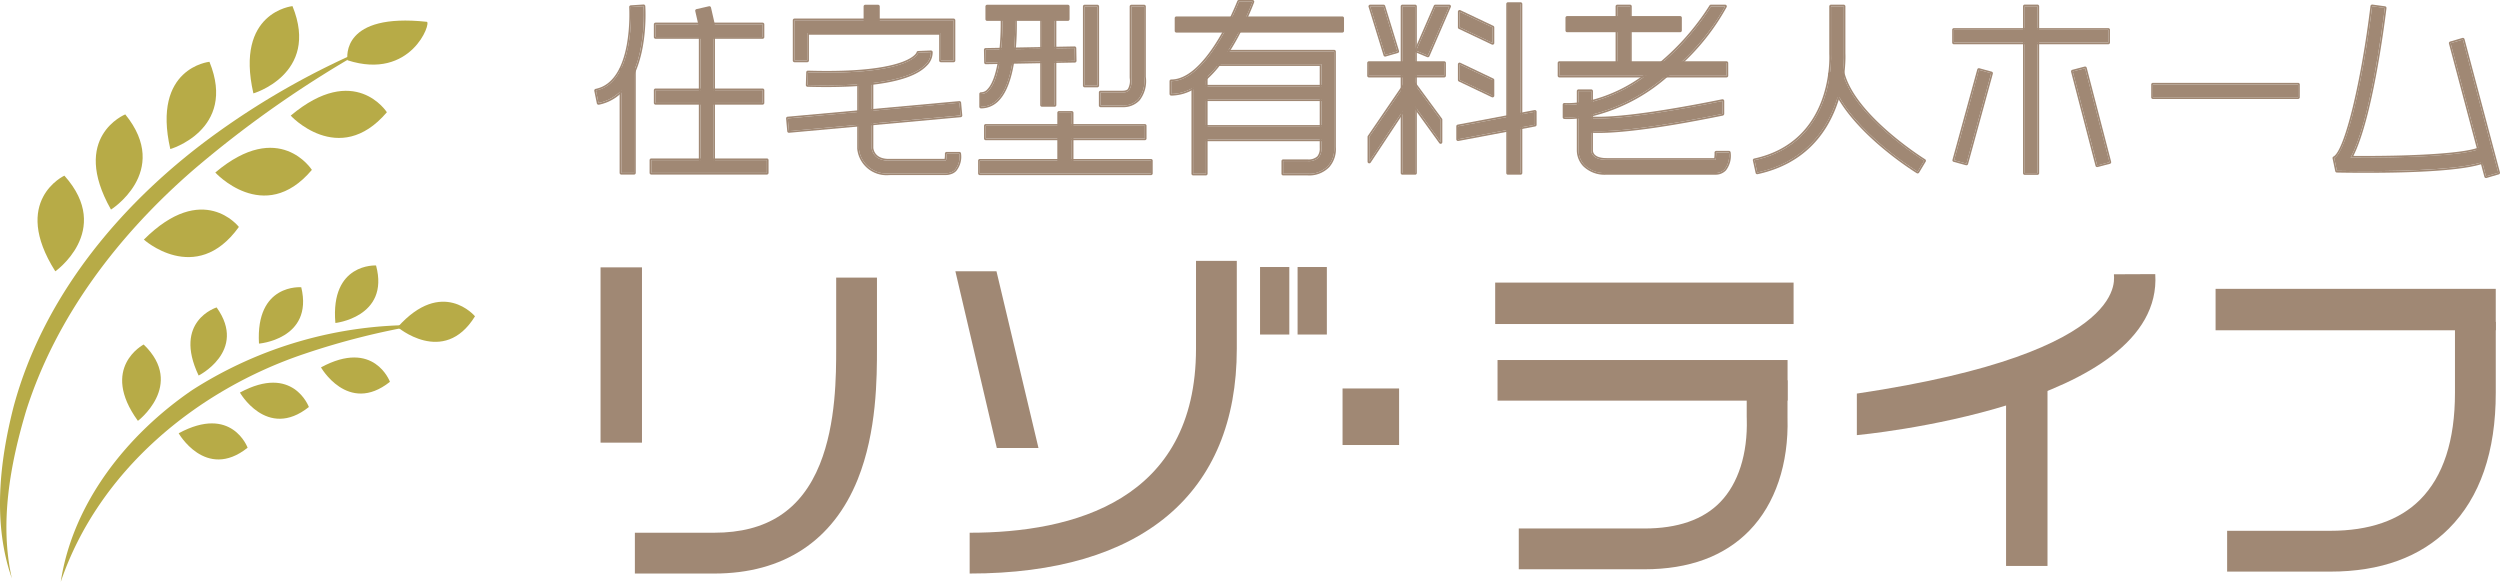 <svg xmlns="http://www.w3.org/2000/svg" xmlns:xlink="http://www.w3.org/1999/xlink" width="340" height="79.144" viewBox="0 0 340 79.144"><defs><clipPath id="a"><rect width="340" height="79.144" fill="none"/></clipPath></defs><g transform="translate(0 0)"><g transform="translate(0 0)" clip-path="url(#a)"><path d="M1.615,77.8c-2.621-7.448-1.689-15.832.235-23.362C6.007,39,16.948,26.178,29.737,17.039A106.227,106.227,0,0,1,50.257,5.556a148.018,148.018,0,0,0-23.9,16.634C16.214,30.976,7.68,42.053,3.573,54.941,1.39,62.223-.091,70.278,1.615,77.8" transform="translate(0 0.866)" fill="#b7ab47"/><path d="M7.147,73.182C8.781,62.4,16.212,53.1,25.059,47.068a55.951,55.951,0,0,1,30.73-8.818,101.1,101.1,0,0,0-15.4,3.877c-14.815,4.953-28.137,16-33.245,31.056" transform="translate(1.114 5.961)" fill="#b7ab47"/><path d="M40.9,7.825C40.8,7.3,40.176,1.352,51.668,2.587c.689.037-2.106,8.019-10.763,5.238" transform="translate(6.369 0.377)" fill="#b7ab47"/><path d="M45,31.236s-6.244-.372-5.532,7.818c-.225.044,7.447-.725,5.532-7.818" transform="translate(6.143 4.868)" fill="#b7ab47"/><path d="M47.145,45.371S45,39.495,37.771,43.405c-.128-.19,3.627,6.544,9.374,1.966" transform="translate(5.887 6.556)" fill="#b7ab47"/><path d="M37.607,48.335s-2.142-5.876-9.373-1.966c-.129-.19,3.626,6.544,9.373,1.966" transform="translate(4.4 7.018)" fill="#b7ab47"/><path d="M30.4,53.126s-2.142-5.876-9.374-1.966c-.128-.19,3.627,6.544,9.374,1.966" transform="translate(3.277 7.764)" fill="#b7ab47"/><path d="M57.308,37.481s-4.445-5.322-10.515,1.475c-.208-.149,6.243,5.461,10.515-1.475" transform="translate(7.292 5.533)" fill="#b7ab47"/><path d="M36.226,33.8s-6.23-.548-5.75,7.659c-.227.037,7.465-.514,5.75-7.659" transform="translate(4.746 5.267)" fill="#b7ab47"/><path d="M25.969,36.172s-5.979,1.836-2.448,9.26c-.2.119,6.724-3.284,2.448-9.26" transform="translate(3.492 5.638)" fill="#b7ab47"/><path d="M17.3,40.535s-6.029,3.143-.787,10.381c-.186.166,6.538-4.838.787-10.381" transform="translate(2.24 6.318)" fill="#b7ab47"/><path d="M47.284,13.6s-4.352-6.852-13.075.457c-.221-.2,6.514,7.238,13.075-.457" transform="translate(5.331 1.665)" fill="#b7ab47"/><path d="M38.467,20.393s-4.428-6.985-13.132.356c-.224-.207,6.6,7.393,13.132-.356" transform="translate(3.948 2.71)" fill="#b7ab47"/><path d="M29.85,27.02S24.983,20.7,16.932,28.738c-.236-.177,7.039,6.484,12.918-1.718" transform="translate(2.638 3.843)" fill="#b7ab47"/><path d="M25.43,7.271s-7.854.779-5.324,11.864c-.273.105,9.134-2.531,5.324-11.864" transform="translate(3.055 1.133)" fill="#b7ab47"/><path d="M35.2.721s-7.848.778-5.319,11.864C29.6,12.69,39,10.053,35.2.721" transform="translate(4.579 0.112)" fill="#b7ab47"/><path d="M15.28,13.459S7.735,16.5,13.336,26.4c-.239.18,8.321-5.093,1.944-12.943" transform="translate(1.756 2.098)" fill="#b7ab47"/><path d="M8.068,20.667S.748,24.057,6.83,33.673c-.228.192,7.979-5.479,1.238-13.006" transform="translate(0.688 3.221)" fill="#b7ab47"/><rect width="5.635" height="23.84" transform="translate(81.674 36.361)" fill="#a08874"/><path d="M112.411,31.917l5.635,24.033h5.667L118,31.917Z" transform="translate(17.52 4.974)" fill="#a08874"/><rect width="3.981" height="9.182" transform="translate(171.366 36.314)" fill="#a08874"/><rect width="3.981" height="9.182" transform="translate(176.471 36.314)" fill="#a08874"/><rect width="7.69" height="7.69" transform="translate(182.587 52.832)" fill="#a08874"/><rect width="40.583" height="5.635" transform="translate(203.345 38.432)" fill="#a08874"/><rect width="38.103" height="5.635" transform="translate(301.319 39.283)" fill="#a08874"/><rect width="5.635" height="27.171" transform="translate(272.825 49.798)" fill="#a08874"/><rect width="39.444" height="5.523" transform="translate(203.665 48.963)" fill="#a08874"/><path d="M253.453,32.275c-.228,0,3.466,10.5-34.973,16.225v5.651s41.747-3.8,40.583-21.9Z" transform="translate(34.052 5.027)" fill="#a08874"/><path d="M276.085,71.834H262.046V66.285h14.039c5.292,0,9.394-1.419,12.193-4.222C291.44,58.9,293.04,54,293.032,47.5V37.875h5.549V47.5c.008,8.021-2.138,14.239-6.379,18.485-3.877,3.883-9.3,5.851-16.117,5.851" transform="translate(40.843 5.903)" fill="#a08874"/><path d="M195.783,70.448H178.7V64.9h17.081c4.532,0,8-1.2,10.311-3.58,2.465-2.536,3.75-6.56,3.616-11.331L209.7,49.7V44.75h5.549l0,5.083c.176,6.282-1.666,11.734-5.185,15.353-3.394,3.491-8.2,5.261-14.289,5.261" transform="translate(27.853 6.975)" fill="#a08874"/><path d="M85.491,72.91H74.7V67.36H85.491c7.141,0,11.841-3.049,14.367-9.323,2.219-5.509,2.219-12.168,2.219-15.744V32.666h5.548v9.567c0,4.013,0,11.371-2.62,17.878-3.374,8.373-10.122,12.8-19.514,12.8" transform="translate(11.643 5.091)" fill="#a08874"/><path d="M114.091,73.217V67.668c14.044,0,30.784-4.343,30.784-25.03V30.694h5.548V42.638c0,19.719-12.9,30.579-36.332,30.579" transform="translate(17.782 4.784)" fill="#a08874"/><path d="M70.468,13.894l-.346-1.7C75.472,11.113,74.878.944,74.873.842L76.6.729c.031.48.692,11.781-6.135,13.165" transform="translate(10.929 0.113)" fill="#a08874"/><path d="M76.634.76c.031.48.692,11.781-6.135,13.165l-.346-1.7C75.5,11.144,74.911.975,74.9.872Zm0-.231h-.015l-1.73.113a.231.231,0,0,0-.16.079.233.233,0,0,0-.057.168c.007.1.6,10.066-4.564,11.115a.228.228,0,0,0-.147.1.234.234,0,0,0-.035.175l.346,1.7a.232.232,0,0,0,.227.185.209.209,0,0,0,.046,0C77.571,12.727,76.9,1.234,76.864.745a.231.231,0,0,0-.23-.216" transform="translate(10.898 0.082)" fill="#a08874"/><rect width="1.734" height="14.08" transform="translate(84.499 9.433)" fill="#a08874"/><path d="M74.87,22.272H73.136V8.192H74.87Zm0-14.311H73.136a.232.232,0,0,0-.231.231v14.08a.231.231,0,0,0,.231.231H74.87a.231.231,0,0,0,.231-.231V8.192a.232.232,0,0,0-.231-.231" transform="translate(11.363 1.241)" fill="#a08874"/><rect width="14.562" height="1.734" transform="translate(89.154 3.309)" fill="#a08874"/><path d="M91.725,4.628H77.163V2.894H91.725Zm0-1.965H77.163a.232.232,0,0,0-.231.231V4.628a.232.232,0,0,0,.231.231H91.725a.232.232,0,0,0,.231-.231V2.894a.232.232,0,0,0-.231-.231" transform="translate(11.991 0.415)" fill="#a08874"/><rect width="14.562" height="1.734" transform="translate(89.154 12.267)" fill="#a08874"/><path d="M91.725,12.378H77.163V10.644H91.725Zm0-1.965H77.163a.232.232,0,0,0-.231.231v1.734a.232.232,0,0,0,.231.231H91.725a.232.232,0,0,0,.231-.231V10.644a.232.232,0,0,0-.231-.231" transform="translate(11.991 1.623)" fill="#a08874"/><rect width="15.717" height="1.734" transform="translate(88.576 21.779)" fill="#a08874"/><path d="M92.381,20.607H76.663V18.873H92.381Zm0-1.965H76.663a.232.232,0,0,0-.231.231v1.734a.232.232,0,0,0,.231.231H92.381a.232.232,0,0,0,.231-.231V18.873a.232.232,0,0,0-.231-.231" transform="translate(11.913 2.905)" fill="#a08874"/><rect width="1.734" height="18.47" transform="translate(95.272 4.176)" fill="#a08874"/><path d="M84.19,22.114H82.456V3.644H84.19Zm0-18.7H82.456a.232.232,0,0,0-.231.231v18.47a.232.232,0,0,0,.231.231H84.19a.232.232,0,0,0,.231-.231V3.644a.232.232,0,0,0-.231-.231" transform="translate(12.816 0.532)" fill="#a08874"/><path d="M82.529,3.7a.116.116,0,0,1-.113-.09L81.9,1.36a.118.118,0,0,1,.015-.088.116.116,0,0,1,.072-.051S83.7.832,83.706.832a.117.117,0,0,1,.112.09l.514,2.247a.117.117,0,0,1-.016.088.11.11,0,0,1-.072.052s-1.707.388-1.715.388" transform="translate(12.765 0.129)" fill="#a08874"/><path d="M83.721.963l.513,2.247-1.69.386-.513-2.247Zm0-.231a.266.266,0,0,0-.052.006l-1.69.386a.232.232,0,0,0-.143.1.226.226,0,0,0-.03.175l.513,2.247a.231.231,0,0,0,.225.179.2.2,0,0,0,.052-.006l1.69-.386a.229.229,0,0,0,.173-.276L83.946.912a.232.232,0,0,0-.225-.18" transform="translate(12.749 0.114)" fill="#a08874"/><rect width="1.965" height="2.751" rx="0.1" transform="translate(117.567 0.762)" fill="#a08874"/><path d="M103.578,3.31h-1.734V.79h1.734Zm0-2.751h-1.734a.232.232,0,0,0-.231.231V3.31a.231.231,0,0,0,.231.231h1.734a.231.231,0,0,0,.231-.231V.79a.232.232,0,0,0-.231-.231" transform="translate(15.837 0.087)" fill="#a08874"/><path d="M115.121,7.862h-1.734V4.119H95.214V7.862H93.481V2.385h21.64Z" transform="translate(14.57 0.372)" fill="#a08874"/><path d="M115.152,2.416V7.893h-1.734V4.15H95.246V7.893H93.512V2.416Zm0-.231H93.512a.231.231,0,0,0-.231.231V7.893a.23.23,0,0,0,.231.231h1.734a.231.231,0,0,0,.231-.231V4.381h17.71V7.893a.231.231,0,0,0,.231.231h1.734a.231.231,0,0,0,.231-.231V2.416a.232.232,0,0,0-.231-.231" transform="translate(14.539 0.34)" fill="#a08874"/><path d="M97.587,10.653q-1.238,0-2.574-.039l.051-1.733c14.192.423,15-2.641,15-2.672l1.728-.069a2.269,2.269,0,0,1-.733,1.684c-1.757,1.861-6.393,2.83-13.475,2.83" transform="translate(14.809 0.957)" fill="#a08874"/><path d="M111.827,6.17a2.271,2.271,0,0,1-.734,1.684c-1.756,1.861-6.392,2.83-13.475,2.83q-1.236,0-2.574-.039L95.1,8.912q1.375.042,2.586.04c11.707,0,12.413-2.683,12.416-2.712Zm0-.231h-.009l-1.729.071a.23.23,0,0,0-.22.2s-.9,2.511-12.187,2.511c-.821,0-1.689-.014-2.579-.04H95.1a.233.233,0,0,0-.231.224l-.052,1.733a.231.231,0,0,0,.224.238q1.34.04,2.581.039c7.236,0,11.826-.977,13.644-2.9a2.5,2.5,0,0,0,.8-1.863.231.231,0,0,0-.23-.21" transform="translate(14.778 0.925)" fill="#a08874"/><rect width="23.439" height="1.734" transform="matrix(0.996, -0.091, 0.091, 0.996, 107.137, 16.104)" fill="#a08874"/><path d="M116.064,12.128l.156,1.727L92.878,15.974l-.157-1.727Zm0-.231h-.021L92.7,14.017a.232.232,0,0,0-.157.082.229.229,0,0,0-.052.169l.157,1.727a.23.23,0,0,0,.229.21H92.9l23.343-2.119A.227.227,0,0,0,116.4,14a.235.235,0,0,0,.053-.169l-.157-1.727a.231.231,0,0,0-.23-.21" transform="translate(14.416 1.854)" fill="#a08874"/><rect width="11.212" height="1.965" rx="0.1" transform="translate(134.134 0.762)" fill="#a08874"/><path d="M127.159,2.524H116.178V.79h10.981Zm0-1.965H116.178a.232.232,0,0,0-.231.231V2.524a.232.232,0,0,0,.231.231h10.981a.232.232,0,0,0,.231-.231V.79a.232.232,0,0,0-.231-.231" transform="translate(18.072 0.087)" fill="#a08874"/><rect width="12.106" height="1.734" transform="matrix(1, -0.019, 0.019, 1, 134.041, 6.769)" fill="#a08874"/><path d="M128.1,5.693l.032,1.734-12.1.225L116,5.919Zm0-.231h0l-12.1.225a.231.231,0,0,0-.227.236l.032,1.734a.231.231,0,0,0,.231.227h0l12.1-.225a.231.231,0,0,0,.227-.236l-.032-1.734a.231.231,0,0,0-.231-.227" transform="translate(18.043 0.851)" fill="#a08874"/><path d="M115.425,14.23V12.5a1.39,1.39,0,0,0,1.046-.488c1.8-1.882,1.942-7.941,1.845-10.116l1.731-.076c.039.876.306,8.64-2.323,11.39a3.094,3.094,0,0,1-2.3,1.024" transform="translate(17.99 0.283)" fill="#a08874"/><path d="M120.078,1.847c.039.876.306,8.641-2.323,11.391a3.1,3.1,0,0,1-2.3,1.023V12.527a1.39,1.39,0,0,0,1.046-.488c1.8-1.882,1.942-7.94,1.845-10.116Zm0-.231h-.01l-1.731.077a.23.23,0,0,0-.161.074.234.234,0,0,0-.06.166c.089,2-.046,8.131-1.781,9.946a1.158,1.158,0,0,1-.878.416.231.231,0,0,0-.231.231v1.734a.23.23,0,0,0,.231.231,3.32,3.32,0,0,0,2.465-1.095c2.7-2.823,2.427-10.674,2.388-11.561a.232.232,0,0,0-.231-.221" transform="translate(17.959 0.252)" fill="#a08874"/><rect width="1.734" height="12.145" transform="translate(141.698 2.137)" fill="#a08874"/><path d="M124.356,14.025h-1.734V1.88h1.734Zm0-12.376h-1.734a.232.232,0,0,0-.231.231V14.025a.231.231,0,0,0,.231.231h1.734a.231.231,0,0,0,.231-.231V1.88a.232.232,0,0,0-.231-.231" transform="translate(19.076 0.257)" fill="#a08874"/><rect width="1.734" height="10.769" transform="translate(147.51 0.877)" fill="#a08874"/><path d="M129.384,11.559H127.65V.79h1.734Zm0-11H127.65a.232.232,0,0,0-.231.231V11.559a.232.232,0,0,0,.231.231h1.734a.232.232,0,0,0,.231-.231V.79a.232.232,0,0,0-.231-.231" transform="translate(19.86 0.087)" fill="#a08874"/><path d="M132.463,14.228h-2.969V12.45h2.969a1.107,1.107,0,0,0,.914-.3,2.426,2.426,0,0,0,.314-1.614c-.006-.084-.008-.149-.008-.191V.76h1.734v9.583a4.048,4.048,0,0,1-.777,3.02,2.812,2.812,0,0,1-2.178.865" transform="translate(20.183 0.118)" fill="#a08874"/><path d="M135.449.79v9.583a4.05,4.05,0,0,1-.776,3.021,2.817,2.817,0,0,1-2.179.863h-2.969V12.481h2.969a1.1,1.1,0,0,0,.914-.3,2.418,2.418,0,0,0,.314-1.614c-.006-.084-.008-.149-.008-.191V.79Zm0-.231h-1.734a.232.232,0,0,0-.231.231v9.583c0,.045,0,.116.009.207a2.3,2.3,0,0,1-.254,1.441c-.052.057-.21.228-.744.228h-2.969a.231.231,0,0,0-.231.231v1.778a.231.231,0,0,0,.231.231h2.969a3.036,3.036,0,0,0,2.349-.939,4.258,4.258,0,0,0,.837-3.191V.79a.232.232,0,0,0-.231-.231" transform="translate(20.152 0.087)" fill="#a08874"/><rect width="21.64" height="1.734" transform="translate(134.058 17.102)" fill="#a08874"/><path d="M137.652,16.561h-21.64V14.827h21.64Zm0-1.965h-21.64a.231.231,0,0,0-.231.231v1.734a.231.231,0,0,0,.231.231h21.64a.232.232,0,0,0,.231-.231V14.827a.232.232,0,0,0-.231-.231" transform="translate(18.046 2.275)" fill="#a08874"/><rect width="23.278" height="1.734" transform="translate(133.255 21.854)" fill="#a08874"/><path d="M138.6,20.672H115.317V18.938H138.6Zm0-1.965H115.317a.231.231,0,0,0-.231.231v1.734a.231.231,0,0,0,.231.231H138.6a.232.232,0,0,0,.231-.231V18.938a.232.232,0,0,0-.231-.231" transform="translate(17.937 2.915)" fill="#a08874"/><rect width="1.734" height="7.385" transform="translate(144.026 15.336)" fill="#a08874"/><path d="M126.37,20.684h-1.734V13.3h1.734Zm0-7.616h-1.734a.232.232,0,0,0-.231.231v7.385a.232.232,0,0,0,.231.231h1.734a.232.232,0,0,0,.231-.231V13.3a.232.232,0,0,0-.231-.231" transform="translate(19.39 2.037)" fill="#a08874"/><path d="M.1,0H22.694a.1.1,0,0,1,.1.1V1.866a.1.1,0,0,1-.1.1H.1a.1.1,0,0,1-.1-.1V.1A.1.1,0,0,1,.1,0Z" transform="translate(159.876 2.351)" fill="#a08874"/><path d="M161.012,3.9H138.448V2.165h22.564Zm0-1.965H138.448a.232.232,0,0,0-.231.231V3.9a.232.232,0,0,0,.231.231h22.564a.232.232,0,0,0,.231-.231V2.165a.232.232,0,0,0-.231-.231" transform="translate(21.543 0.301)" fill="#a08874"/><path d="M148.871.2c-.231.613-.555,1.375-.936,2.231-.254.543-.532,1.133-.844,1.734a31.969,31.969,0,0,1-1.618,2.82c-.381.6-.8,1.179-1.225,1.734a14.976,14.976,0,0,1-1.722,1.872,9.946,9.946,0,0,1-1.734,1.295,5.894,5.894,0,0,1-2.982.855V11.007c2.82,0,5.433-3.387,7.317-6.843.324-.578.624-1.167.9-1.734.37-.786.705-1.537.982-2.231Z" transform="translate(21.479 0.031)" fill="#a08874"/><path d="M148.9.231c-.231.613-.555,1.375-.936,2.231-.254.543-.532,1.133-.844,1.734a31.969,31.969,0,0,1-1.618,2.82c-.381.6-.8,1.179-1.225,1.734a14.976,14.976,0,0,1-1.722,1.872,9.946,9.946,0,0,1-1.734,1.295,5.894,5.894,0,0,1-2.982.855V11.038c2.82,0,5.433-3.387,7.317-6.843.324-.578.624-1.167.9-1.734.37-.786.705-1.537.982-2.231Zm0-.231h-1.861a.232.232,0,0,0-.215.146c-.255.638-.574,1.363-.977,2.218-.326.666-.611,1.214-.893,1.719-1.674,3.069-4.265,6.725-7.115,6.725a.232.232,0,0,0-.231.231v1.734a.232.232,0,0,0,.231.231,6.135,6.135,0,0,0,3.1-.887,10.14,10.14,0,0,0,1.774-1.325,15.07,15.07,0,0,0,1.748-1.9c.482-.623.887-1.2,1.239-1.752A32.145,32.145,0,0,0,147.327,4.3c.3-.583.573-1.156.847-1.741.416-.934.725-1.668.943-2.247A.231.231,0,0,0,149.091.1a.229.229,0,0,0-.19-.1" transform="translate(21.448 0)" fill="#a08874"/><rect width="1.734" height="13.186" transform="translate(162.269 10.439)" fill="#a08874"/><path d="M142.153,22.249h-1.734V9.063h1.734Zm0-13.417h-1.734a.232.232,0,0,0-.231.231V22.249a.232.232,0,0,0,.231.231h1.734a.232.232,0,0,0,.231-.231V9.063a.232.232,0,0,0-.231-.231" transform="translate(21.85 1.376)" fill="#a08874"/><path d="M155.526,22.679h-3.339V20.961h3.339A1.932,1.932,0,0,0,157,20.475a1.859,1.859,0,0,0,.394-1.274l0-11.415H143.235V6.068h15.887v13.05a3.465,3.465,0,0,1-.826,2.5,3.569,3.569,0,0,1-2.769,1.063" transform="translate(22.325 0.946)" fill="#a08874"/><path d="M159.153,6.1V19.149a3.468,3.468,0,0,1-.828,2.5,3.563,3.563,0,0,1-2.768,1.065h-3.339V20.993h3.339a1.938,1.938,0,0,0,1.473-.487,1.862,1.862,0,0,0,.394-1.275l0-11.414H143.266V6.1Zm0-.231H143.266a.231.231,0,0,0-.231.231V7.818a.231.231,0,0,0,.231.231h13.922l0,11.183a1.639,1.639,0,0,1-.333,1.118,1.723,1.723,0,0,1-1.3.413h-3.339a.232.232,0,0,0-.231.231v1.718a.232.232,0,0,0,.231.231h3.339A3.786,3.786,0,0,0,158.5,21.8a3.722,3.722,0,0,0,.884-2.694l0-13.008a.232.232,0,0,0-.231-.231" transform="translate(22.294 0.915)" fill="#a08874"/><rect width="17.444" height="1.734" transform="translate(163.136 11.777)" fill="#a08874"/><path d="M158.613,11.954H141.169V10.22h17.444Zm0-1.965H141.169a.231.231,0,0,0-.231.231v1.734a.231.231,0,0,0,.231.231h17.444a.232.232,0,0,0,.231-.231V10.22a.232.232,0,0,0-.231-.231" transform="translate(21.967 1.557)" fill="#a08874"/><rect width="17.444" height="1.734" transform="translate(163.136 17.235)" fill="#a08874"/><path d="M158.613,16.677H141.169V14.943h17.444Zm0-1.965H141.169a.231.231,0,0,0-.231.231v1.734a.231.231,0,0,0,.231.231h17.444a.232.232,0,0,0,.231-.231V14.943a.232.232,0,0,0-.231-.231" transform="translate(21.967 2.293)" fill="#a08874"/><rect width="10.242" height="1.734" transform="translate(186.168 8.566)" fill="#a08874"/><path d="M171.337,9.177H161.1V7.443h10.242Zm0-1.965H161.1a.231.231,0,0,0-.231.231V9.177a.231.231,0,0,0,.231.231h10.242a.232.232,0,0,0,.231-.231V7.443a.232.232,0,0,0-.231-.231" transform="translate(25.072 1.124)" fill="#a08874"/><rect width="1.734" height="22.662" transform="translate(190.726 0.867)" fill="#a08874"/><path d="M166.773,23.443h-1.734V.781h1.734Zm0-22.893h-1.734a.232.232,0,0,0-.231.231V23.443a.231.231,0,0,0,.231.231h1.734a.231.231,0,0,0,.231-.231V.781a.232.232,0,0,0-.231-.231" transform="translate(25.687 0.085)" fill="#a08874"/><path d="M164.918,6.869l-1.664.483L161.219.75h1.815Z" transform="translate(25.128 0.117)" fill="#a08874"/><path d="M163.065.781,164.949,6.9l-1.664.483L161.25.781Zm0-.231H161.25a.233.233,0,0,0-.186.094.23.23,0,0,0-.035.206l2.034,6.6a.23.23,0,0,0,.221.163.214.214,0,0,0,.065-.009l1.664-.483a.231.231,0,0,0,.156-.29L163.286.713a.231.231,0,0,0-.221-.163" transform="translate(25.097 0.085)" fill="#a08874"/><path d="M171.127.75l-2.913,6.692-1.6-.663L169.243.75Z" transform="translate(25.969 0.117)" fill="#a08874"/><path d="M171.158.781l-2.913,6.692-1.6-.663L169.274.781Zm0-.231h-1.884a.229.229,0,0,0-.212.139l-2.624,6.029a.229.229,0,0,0,0,.179.242.242,0,0,0,.126.127l1.6.663a.239.239,0,0,0,.089.017.23.23,0,0,0,.212-.139L171.37.874a.231.231,0,0,0-.212-.324" transform="translate(25.938 0.085)" fill="#a08874"/><path d="M170.184,14.738v3.051l-5-6.932,1.422-.994Z" transform="translate(25.746 1.537)" fill="#a08874"/><path d="M166.635,9.894l3.58,4.874V17.82l-5-6.932Zm0-.231a.235.235,0,0,0-.133.042l-1.422.994a.236.236,0,0,0-.095.151.232.232,0,0,0,.04.173l5,6.932a.232.232,0,0,0,.187.1.25.25,0,0,0,.072-.01.233.233,0,0,0,.16-.221V14.768a.231.231,0,0,0-.044-.136l-3.581-4.874a.227.227,0,0,0-.186-.095" transform="translate(25.714 1.506)" fill="#a08874"/><path d="M167.339,10.99l-6.23,9.42V17.035l4.739-6.935Z" transform="translate(25.111 1.574)" fill="#a08874"/><path d="M165.879,10.131l1.491.89-6.231,9.42V17.066Zm0-.231a.231.231,0,0,0-.191.1l-4.74,6.935a.239.239,0,0,0-.04.131v3.375a.233.233,0,0,0,.165.222.259.259,0,0,0,.066.009.231.231,0,0,0,.193-.1l6.231-9.42a.231.231,0,0,0-.075-.326L166,9.932a.23.23,0,0,0-.118-.032" transform="translate(25.079 1.543)" fill="#a08874"/><path d="M176.224,3.507V5.633l-4.485-2.127V1.38Z" transform="translate(26.767 0.215)" fill="#a08874"/><path d="M171.77,1.411l4.485,2.127V5.665L171.77,3.538Zm0-.231a.231.231,0,0,0-.231.231V3.538a.231.231,0,0,0,.132.209l4.485,2.127a.232.232,0,0,0,.331-.209V3.538a.233.233,0,0,0-.132-.209L171.87,1.2a.234.234,0,0,0-.1-.022" transform="translate(26.736 0.184)" fill="#a08874"/><path d="M176.224,9.708v2.127L171.739,9.7V7.57Z" transform="translate(26.767 1.18)" fill="#a08874"/><path d="M171.77,7.6l4.485,2.138v2.127L171.77,9.728Zm0-.231a.231.231,0,0,0-.231.231V9.728a.232.232,0,0,0,.132.209l4.485,2.138a.232.232,0,0,0,.331-.209V9.74a.232.232,0,0,0-.132-.209L171.87,7.392a.23.23,0,0,0-.1-.022" transform="translate(26.736 1.148)" fill="#a08874"/><path d="M182.01,13.15v1.768l-10.461,1.977V15.127Z" transform="translate(26.738 2.049)" fill="#a08874"/><path d="M182.041,13.181V14.95L171.58,16.926V15.158Zm0-.231a.267.267,0,0,0-.043,0L171.537,14.93a.232.232,0,0,0-.188.228v1.768a.23.23,0,0,0,.231.231.267.267,0,0,0,.043,0l10.461-1.977a.232.232,0,0,0,.188-.228V13.181a.23.23,0,0,0-.231-.231" transform="translate(26.707 2.018)" fill="#a08874"/><rect width="1.72" height="22.989" transform="translate(205.086 0.54)" fill="#a08874"/><path d="M179.182,23.487h-1.721V.5h1.721Zm0-23.22h-1.721A.232.232,0,0,0,177.23.5V23.487a.231.231,0,0,0,.231.231h1.721a.231.231,0,0,0,.23-.231V.5a.232.232,0,0,0-.23-.231" transform="translate(27.623 0.041)" fill="#a08874"/><rect width="15.595" height="1.965" rx="0.1" transform="translate(213.021 2.303)" fill="#a08874"/><path d="M199.791,3.857H184.427V2.123h15.364Zm0-1.965H184.427a.232.232,0,0,0-.231.231V3.857a.232.232,0,0,0,.231.231h15.364a.232.232,0,0,0,.231-.231V2.123a.232.232,0,0,0-.231-.231" transform="translate(28.709 0.295)" fill="#a08874"/><rect width="22.731" height="1.734" transform="translate(212.077 8.566)" fill="#a08874"/><path d="M206.242,9.177H183.511V7.443h22.731Zm0-1.965H183.511a.232.232,0,0,0-.231.231V9.177a.232.232,0,0,0,.231.231h22.731a.232.232,0,0,0,.231-.231V7.443a.232.232,0,0,0-.231-.231" transform="translate(28.566 1.124)" fill="#a08874"/><rect width="1.734" height="8.101" transform="translate(219.952 0.867)" fill="#a08874"/><path d="M192.058,8.883h-1.734V.781h1.734Zm0-8.333h-1.734a.232.232,0,0,0-.231.231v8.1a.231.231,0,0,0,.231.231h1.734a.231.231,0,0,0,.231-.231V.781a.232.232,0,0,0-.231-.231" transform="translate(29.628 0.085)" fill="#a08874"/><path d="M184.069,15.834c.15.012.3.012.451.012a12.609,12.609,0,0,0,1.468-.08,14.721,14.721,0,0,0,1.734-.274,24.409,24.409,0,0,0,10.114-5.242c.67-.559,1.318-1.13,1.93-1.713A30.412,30.412,0,0,0,205.926.75H204a33.61,33.61,0,0,1-6.8,7.787c-.694.594-1.422,1.177-2.185,1.713a20.942,20.942,0,0,1-7.293,3.494,12.948,12.948,0,0,1-1.734.3,10.729,10.729,0,0,1-1.919.08Z" transform="translate(28.689 0.117)" fill="#a08874"/><path d="M205.958.781A30.412,30.412,0,0,1,199.8,8.568c-.613.583-1.26,1.154-1.93,1.713a24.409,24.409,0,0,1-10.114,5.242,14.721,14.721,0,0,1-1.734.274,12.609,12.609,0,0,1-1.468.08c-.15,0-.3,0-.451-.012V14.152c.169.009.338.014.505.014a11.312,11.312,0,0,0,1.414-.094,12.948,12.948,0,0,0,1.734-.3,20.942,20.942,0,0,0,7.293-3.494c.763-.536,1.491-1.119,2.185-1.713a33.61,33.61,0,0,0,6.8-7.787Zm0-.231h-1.93a.231.231,0,0,0-.2.117,33.334,33.334,0,0,1-6.746,7.726c-.77.66-1.479,1.216-2.167,1.7A20.617,20.617,0,0,1,187.7,13.55a12.766,12.766,0,0,1-1.7.292,11.005,11.005,0,0,1-1.391.092c-.163,0-.328,0-.492-.013H184.1a.231.231,0,0,0-.231.231v1.713a.232.232,0,0,0,.214.231c.156.012.312.012.468.012a12.556,12.556,0,0,0,1.495-.082,14.517,14.517,0,0,0,1.757-.277,24.33,24.33,0,0,0,10.211-5.288c.7-.587,1.357-1.167,1.943-1.725a30.645,30.645,0,0,0,6.21-7.858.23.23,0,0,0-.209-.328" transform="translate(28.658 0.085)" fill="#a08874"/><path d="M205.216,11.88v1.757c-2.092.428-11.508,2.358-16.917,2.358a13.149,13.149,0,0,1-1.93-.127l.266-1.711c4.392.682,17.9-2.138,18.582-2.277" transform="translate(29.048 1.851)" fill="#a08874"/><path d="M205.248,11.911v1.757c-2.092.428-11.508,2.358-16.917,2.358a13.149,13.149,0,0,1-1.93-.127l.266-1.711a11.551,11.551,0,0,0,1.707.106c5.443,0,16.266-2.26,16.874-2.383m0-.231a.209.209,0,0,0-.046,0l-.089.018c-2.7.554-11.871,2.36-16.739,2.36a11.149,11.149,0,0,1-1.671-.1l-.036,0a.231.231,0,0,0-.228.2l-.266,1.711a.232.232,0,0,0,.193.265,13.531,13.531,0,0,0,1.965.129c2.467,0,7.406-.409,16.932-2.356a.269.269,0,0,0,.216-.233V11.911a.23.23,0,0,0-.231-.231" transform="translate(29.017 1.82)" fill="#a08874"/><path d="M206.188,19.079a3.026,3.026,0,0,1-.578,2.263,1.7,1.7,0,0,1-1.306.517H189.555a3.954,3.954,0,0,1-3.028-1.09,2.972,2.972,0,0,1-.8-2V10.72h1.734v8.085c0,.215.116,1.258,2.092,1.258H204.3c.046.035.162-.144.15-.984Z" transform="translate(28.948 1.671)" fill="#a08874"/><path d="M187.494,10.751v8.084c0,.216.116,1.258,2.092,1.258h14.749l.012,0c.052,0,.149-.213.139-.986h1.734a3.031,3.031,0,0,1-.578,2.263,1.7,1.7,0,0,1-1.306.514H189.586a3.954,3.954,0,0,1-3.028-1.089,2.971,2.971,0,0,1-.8-2V10.751Zm0-.231H185.76a.232.232,0,0,0-.231.231V18.8a3.185,3.185,0,0,0,.86,2.158,4.18,4.18,0,0,0,3.2,1.163h14.749a1.926,1.926,0,0,0,1.475-.588,3.236,3.236,0,0,0,.64-2.426.231.231,0,0,0-.231-.225h-1.734a.231.231,0,0,0-.231.233,3.645,3.645,0,0,1-.044.748H189.586c-1.771,0-1.861-.854-1.861-1.026V10.751a.232.232,0,0,0-.231-.231" transform="translate(28.917 1.639)" fill="#a08874"/><path d="M206.816,23.348l-.37-1.679c10.922-2.375,10.422-13.976,10.4-14.468V.75h1.734v6.4c.007.088.62,13.505-11.759,16.195" transform="translate(32.177 0.117)" fill="#a08874"/><path d="M218.6.781v6.4c.007.087.62,13.5-11.759,16.195l-.37-1.681C217.4,19.325,216.9,7.724,216.872,7.232V.781Zm0-.231h-1.734a.233.233,0,0,0-.231.231V7.232c.027.5.529,11.905-10.214,14.241a.228.228,0,0,0-.176.275l.37,1.681a.231.231,0,0,0,.225.181.252.252,0,0,0,.05-.006c12.642-2.747,11.95-16.3,11.939-16.439V.781A.232.232,0,0,0,218.6.55" transform="translate(32.146 0.085)" fill="#a08874"/><path d="M227.241,22.052c-.425-.262-10.442-6.507-11.934-13.294L217,8.375c1.33,6.056,11.043,12.113,11.141,12.174Z" transform="translate(33.558 1.305)" fill="#a08874"/><path d="M217.03,8.406c1.33,6.056,11.044,12.113,11.142,12.174l-.9,1.5c-.425-.262-10.442-6.507-11.934-13.294Zm0-.231a.245.245,0,0,0-.051.006l-1.693.384a.231.231,0,0,0-.175.275c1.51,6.867,11.609,13.176,12.038,13.44a.23.23,0,0,0,.121.035.234.234,0,0,0,.2-.112l.9-1.5a.232.232,0,0,0-.076-.316c-.1-.06-9.731-6.078-11.038-12.027a.231.231,0,0,0-.1-.146.234.234,0,0,0-.124-.036" transform="translate(33.527 1.274)" fill="#a08874"/><rect width="20.999" height="1.734" transform="translate(265.728 4.056)" fill="#a08874"/><path d="M250.926,5.274h-21V3.54h21Zm0-1.965h-21a.232.232,0,0,0-.231.231V5.274a.232.232,0,0,0,.231.231h21a.232.232,0,0,0,.231-.231V3.54a.232.232,0,0,0-.231-.231" transform="translate(35.801 0.516)" fill="#a08874"/><rect width="1.734" height="22.695" transform="translate(275.361 0.855)" fill="#a08874"/><path d="M239.995,23.466h-1.734V.771h1.734Zm0-22.927h-1.734a.233.233,0,0,0-.231.232V23.466a.231.231,0,0,0,.231.231h1.734a.231.231,0,0,0,.231-.231V.771a.233.233,0,0,0-.231-.232" transform="translate(37.1 0.084)" fill="#a08874"/><rect width="12.743" height="1.734" transform="translate(265.763 21.792) rotate(-74.695)" fill="#a08874"/><path d="M233.326,8.252,235,8.711,231.627,21l-1.673-.459Zm0-.231a.232.232,0,0,0-.223.17L229.731,20.48a.231.231,0,0,0,.162.283l1.674.459a.217.217,0,0,0,.061.008.23.23,0,0,0,.222-.17l3.372-12.289A.23.23,0,0,0,235.2,8.6a.227.227,0,0,0-.14-.109l-1.673-.459a.229.229,0,0,0-.061-.008" transform="translate(35.805 1.25)" fill="#a08874"/><rect width="1.733" height="13.204" transform="matrix(0.968, -0.252, 0.252, 0.968, 281.891, 9.715)" fill="#a08874"/><path d="M245.588,8.059l3.323,12.779-1.677.437L243.911,8.5Zm0-.231a.24.24,0,0,0-.058.007l-1.678.437a.232.232,0,0,0-.165.282l3.323,12.779a.234.234,0,0,0,.224.173.24.24,0,0,0,.058-.008l1.677-.437a.233.233,0,0,0,.166-.282L245.813,8a.229.229,0,0,0-.107-.141.223.223,0,0,0-.117-.032" transform="translate(37.98 1.22)" fill="#a08874"/><rect width="19.746" height="1.734" transform="translate(292.795 11.497)" fill="#a08874"/><path d="M273.09,11.712H253.344V9.978H273.09Zm0-1.965H253.344a.232.232,0,0,0-.231.231v1.734a.232.232,0,0,0,.231.231H273.09a.232.232,0,0,0,.231-.231V9.978a.232.232,0,0,0-.231-.231" transform="translate(39.45 1.519)" fill="#a08874"/><path d="M278.93,23.156c-1.964,0-3.441-.028-3.916-.038l-.364-1.74c1.756-.917,4-11.215,5.156-20.643l1.72.235c-.35,2.867-2.022,15.529-4.649,20.343,6.75.073,15.962-.208,17.826-1.321l.854,1.6c-2.271,1.356-11.27,1.566-16.627,1.566" transform="translate(42.807 0.114)" fill="#a08874"/><path d="M279.838.767l1.72.236c-.35,2.865-2.022,15.528-4.65,20.342.655.007,1.334.012,2.026.012,6.444,0,14.119-.327,15.8-1.333l.853,1.6c-2.271,1.357-11.27,1.566-16.628,1.566-1.964,0-3.439-.028-3.915-.038l-.365-1.74c1.758-.915,4-11.215,5.157-20.643m0-.231a.224.224,0,0,0-.141.049.234.234,0,0,0-.089.155c-1.286,10.509-3.545,19.689-5.034,20.466a.23.23,0,0,0-.12.252l.365,1.74a.231.231,0,0,0,.221.184c.543.012,2.011.038,3.921.038,6.419,0,14.534-.277,16.746-1.6a.23.23,0,0,0,.086-.307l-.853-1.6a.235.235,0,0,0-.142-.114.27.27,0,0,0-.061-.008.239.239,0,0,0-.119.032c-1.6.958-9.153,1.3-15.683,1.3-.559,0-1.111,0-1.647-.007,2.567-5.124,4.195-17.591,4.5-20.088a.232.232,0,0,0-.2-.258l-1.72-.235-.031,0" transform="translate(42.776 0.083)" fill="#a08874"/><path d="M293.157,23.258,288.341,5.146l1.67-.49,4.816,18.112Z" transform="translate(44.941 0.725)" fill="#a08874"/><path d="M290.042,4.687,294.859,22.8l-1.67.49L288.372,5.177Zm0-.231a.243.243,0,0,0-.065.009l-1.671.49a.231.231,0,0,0-.158.281l4.816,18.112a.234.234,0,0,0,.224.172.243.243,0,0,0,.065-.009l1.67-.49a.231.231,0,0,0,.158-.281L290.266,4.628a.228.228,0,0,0-.11-.142.231.231,0,0,0-.113-.03" transform="translate(44.91 0.694)" fill="#a08874"/><line y1="1.734" transform="translate(212.758 14.217)" fill="#a08874"/><rect width="0.23" height="1.734" transform="translate(212.644 14.217)" fill="#a08874"/><line y1="2.127" transform="translate(202.991 10.888)" fill="#a08874"/><rect width="0.23" height="2.127" transform="translate(202.877 10.888)" fill="#a08874"/><path d="M114.721,19.475a2.852,2.852,0,0,1-.578,2.185,1.42,1.42,0,0,1-.682.4,1.772,1.772,0,0,1-.624.092H105.37c-.092,0-.173.012-.254.012a3.772,3.772,0,0,1-4.057-3.375V9.107h1.734v9.617c.023.243.266,1.8,2.543,1.7h7.513c.046,0,.15-.2.139-.948Z" transform="translate(15.751 1.419)" fill="#a08874"/><path d="M102.824,9.138v9.617c.022.235.251,1.7,2.329,1.7.069,0,.141,0,.214,0h7.513c.046,0,.15-.2.139-.948h1.734a2.852,2.852,0,0,1-.578,2.185,1.42,1.42,0,0,1-.682.4,1.772,1.772,0,0,1-.624.092H105.4c-.092,0-.173.012-.254.012a3.772,3.772,0,0,1-4.057-3.375V9.138Zm0-.231H101.09a.232.232,0,0,0-.231.231v9.686a4,4,0,0,0,4.288,3.606c.044,0,.089,0,.134-.006s.079-.006.12-.006h7.467a1.976,1.976,0,0,0,.705-.107,1.61,1.61,0,0,0,.77-.462,3.057,3.057,0,0,0,.64-2.348.231.231,0,0,0-.231-.227h-1.734a.229.229,0,0,0-.165.069.232.232,0,0,0-.066.165,3.287,3.287,0,0,1-.045.713h-7.376c-.08,0-.148,0-.214,0-1.862,0-2.075-1.245-2.1-1.495V9.138a.232.232,0,0,0-.231-.231" transform="translate(15.72 1.388)" fill="#a08874"/></g></g></svg>